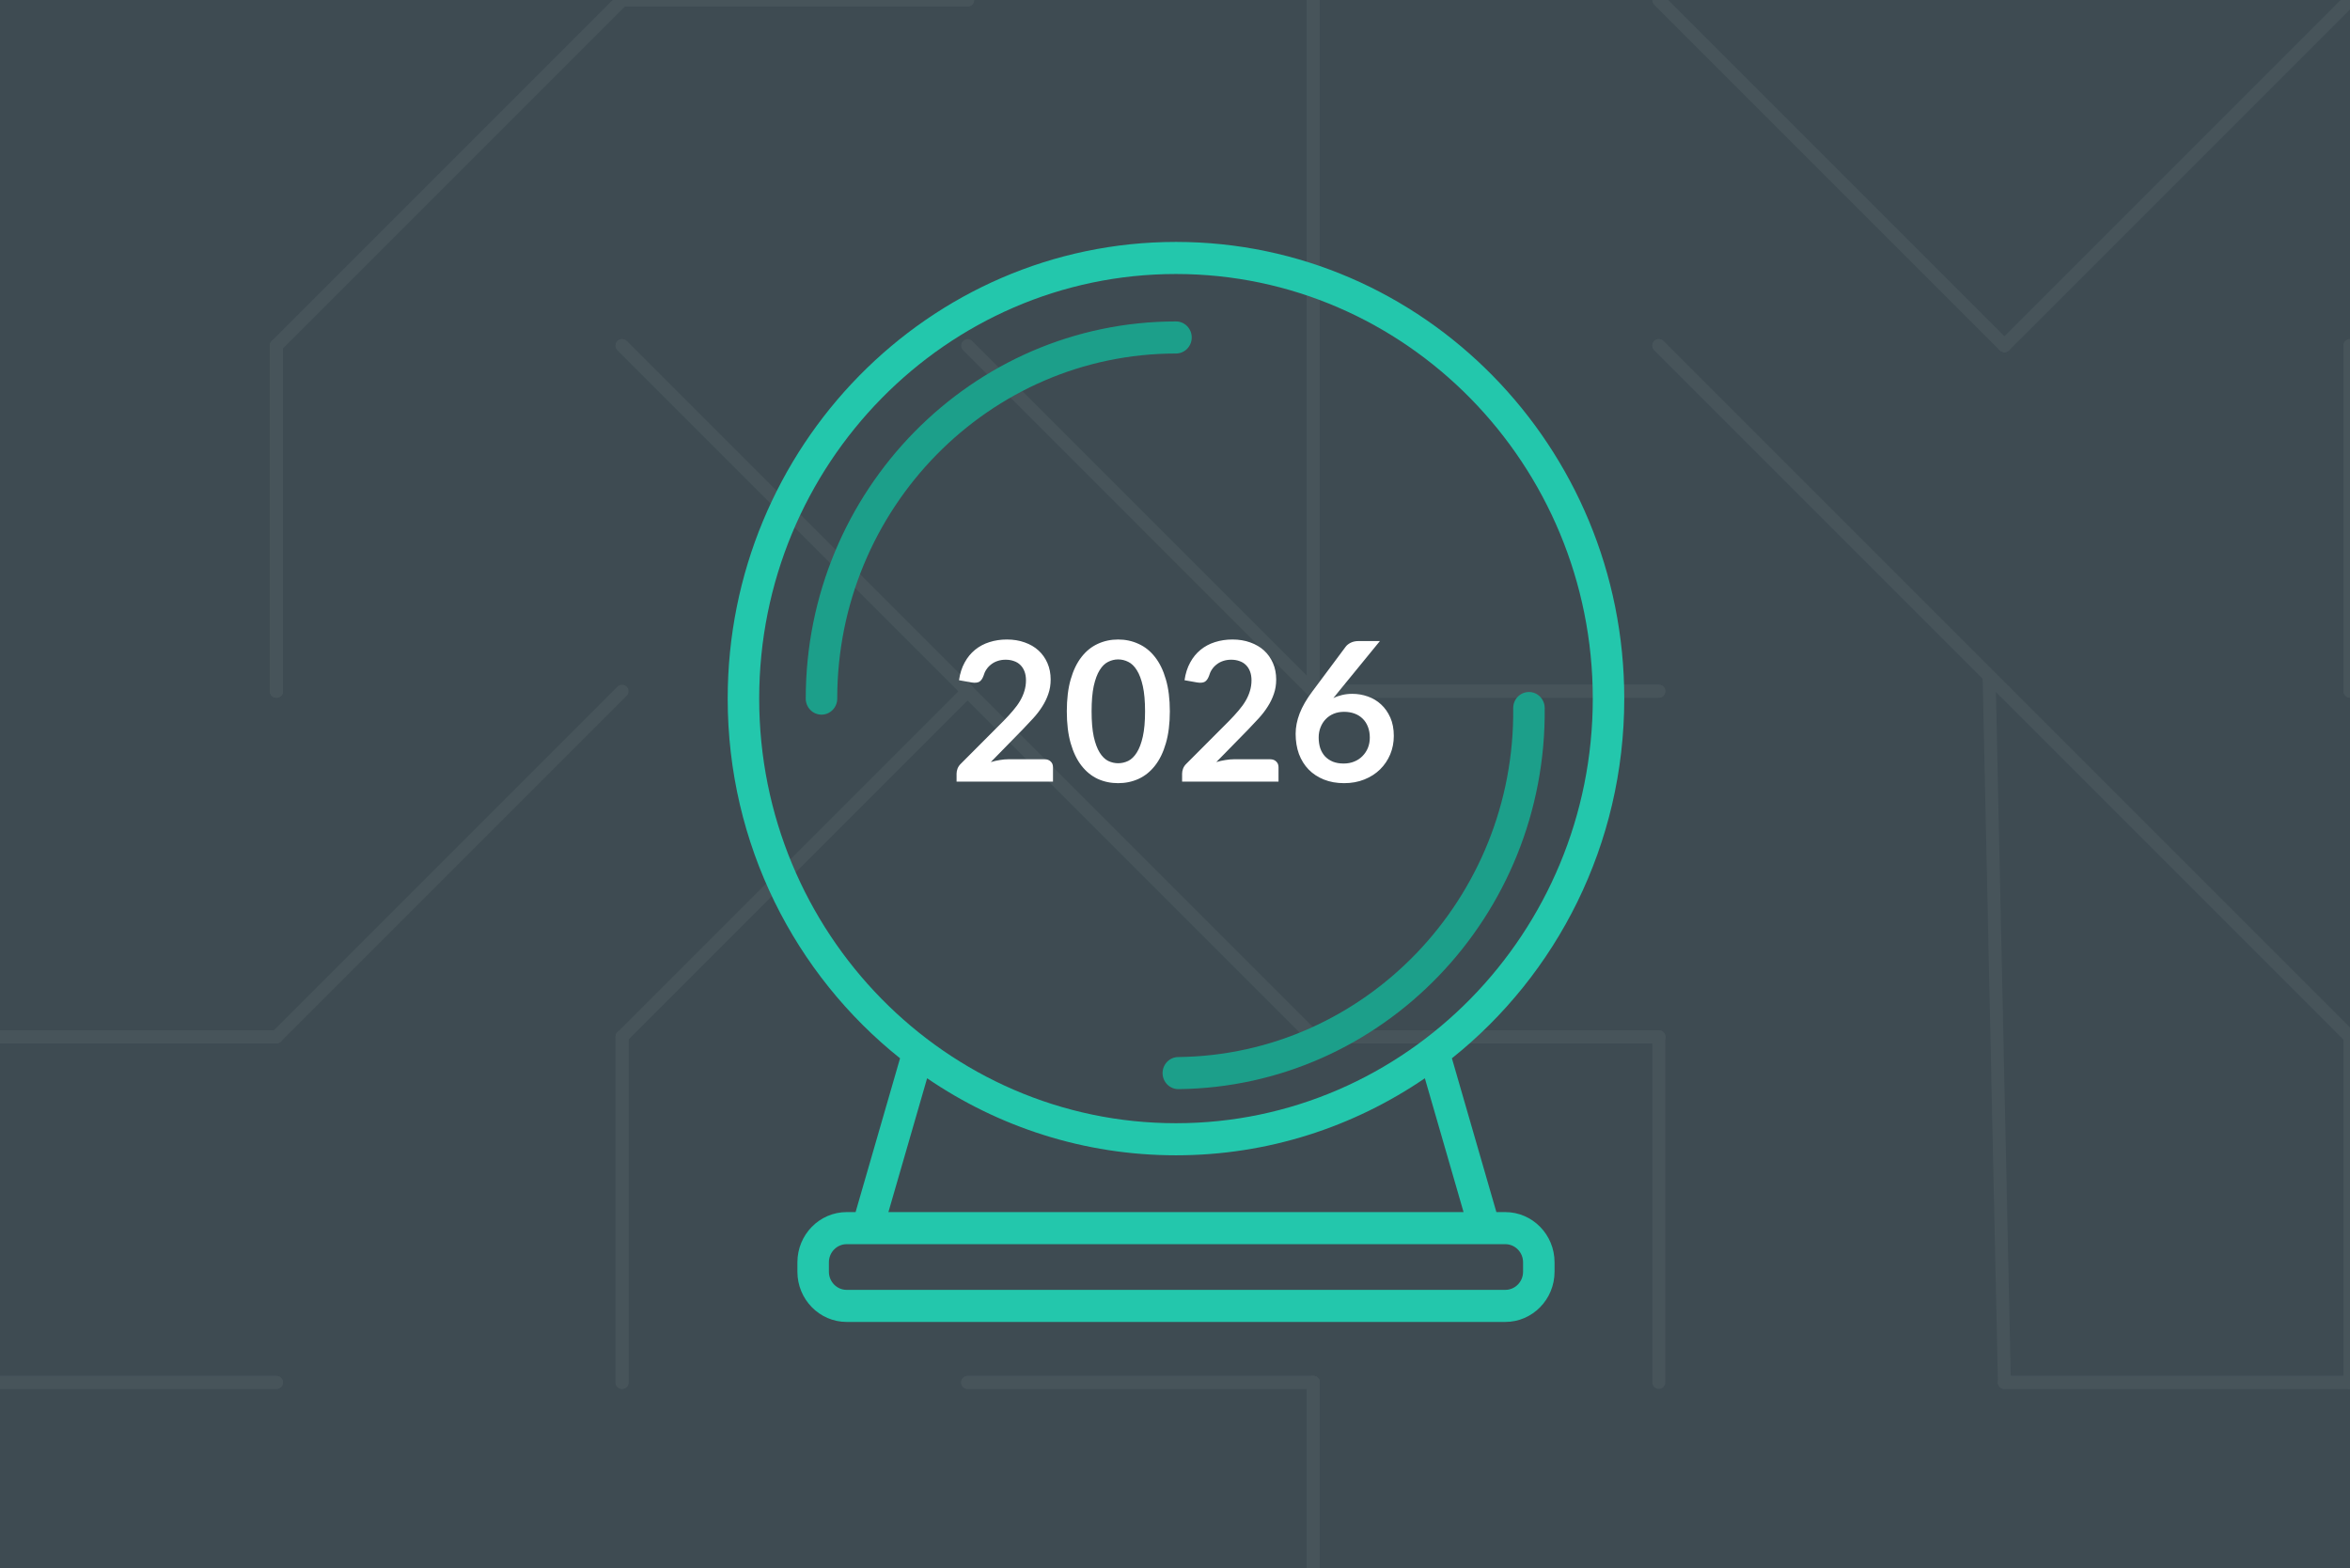 <svg width="544" height="363" viewBox="0 0 544 363" fill="none" xmlns="http://www.w3.org/2000/svg">
<rect x="0" y="0" width="544" height="363" fill="#333333" stroke="none"/>
<g clip-path="url(#clip0_779_106)">
<rect width="544" height="363" transform="matrix(-1 0 0 1 544 0)" fill="white"/>
<path d="M0 0H544V363H0V0Z" fill="#3E4B52"/>
<path d="M544 0L464 80" stroke="#47545A" stroke-width="3" stroke-miterlimit="10" stroke-linecap="round"/>
<path d="M544 80V160" stroke="#47545A" stroke-width="3" stroke-miterlimit="10" stroke-linecap="round"/>
<path d="M544 240L464 160" stroke="#47545A" stroke-width="3" stroke-miterlimit="10" stroke-linecap="round"/>
<path d="M544 320V240" stroke="#47545A" stroke-width="3" stroke-miterlimit="10" stroke-linecap="round"/>
<path d="M464 320H544" stroke="#47545A" stroke-width="3" stroke-miterlimit="10" stroke-linecap="round"/>
<path d="M384 0L464 80" stroke="#47545A" stroke-width="3" stroke-miterlimit="10" stroke-linecap="round"/>
<path d="M384 80L464 160" stroke="#47545A" stroke-width="3" stroke-miterlimit="10" stroke-linecap="round"/>
<path d="M304 160V80" stroke="#47545A" stroke-width="3" stroke-miterlimit="10" stroke-linecap="round"/>
<path d="M384 160H304" stroke="#47545A" stroke-width="3" stroke-miterlimit="10" stroke-linecap="round"/>
<path d="M384 240H304" stroke="#47545A" stroke-width="3" stroke-miterlimit="10" stroke-linecap="round"/>
<path d="M304 400V320" stroke="#47545A" stroke-width="3" stroke-miterlimit="10" stroke-linecap="round"/>
<path d="M304 0V80" stroke="#47545A" stroke-width="3" stroke-miterlimit="10" stroke-linecap="round"/>
<path d="M224 160L304 240" stroke="#47545A" stroke-width="3" stroke-miterlimit="10" stroke-linecap="round"/>
<path d="M224 320H304" stroke="#47545A" stroke-width="3" stroke-miterlimit="10" stroke-linecap="round"/>
<path d="M144 0H224" stroke="#47545A" stroke-width="3" stroke-miterlimit="10" stroke-linecap="round"/>
<path d="M144 80L224 160" stroke="#47545A" stroke-width="3" stroke-miterlimit="10" stroke-linecap="round"/>
<path d="M144 240V320" stroke="#47545A" stroke-width="3" stroke-miterlimit="10" stroke-linecap="round"/>
<path d="M64 80L144 0" stroke="#47545A" stroke-width="3" stroke-miterlimit="10" stroke-linecap="round"/>
<path d="M64 160V80" stroke="#47545A" stroke-width="3" stroke-miterlimit="10" stroke-linecap="round"/>
<path d="M64 160V80" stroke="#47545A" stroke-width="3" stroke-miterlimit="10" stroke-linecap="round"/>
<path d="M-16 240H64" stroke="#47545A" stroke-width="3" stroke-miterlimit="10" stroke-linecap="round"/>
<path d="M-16 320H64" stroke="#47545A" stroke-width="3" stroke-miterlimit="10" stroke-linecap="round"/>
<path d="M544 0L464 80" stroke="#47545A" stroke-width="3" stroke-miterlimit="10" stroke-linecap="round"/>
<path d="M544 80V160" stroke="#47545A" stroke-width="3" stroke-miterlimit="10" stroke-linecap="round"/>
<path d="M544 240L464 160" stroke="#47545A" stroke-width="3" stroke-miterlimit="10" stroke-linecap="round"/>
<path d="M544 320V240" stroke="#47545A" stroke-width="3" stroke-miterlimit="10" stroke-linecap="round"/>
<path d="M464 320H544" stroke="#47545A" stroke-width="3" stroke-miterlimit="10" stroke-linecap="round"/>
<path d="M384 0L464 80" stroke="#47545A" stroke-width="3" stroke-miterlimit="10" stroke-linecap="round"/>
<path d="M384 80L464 160" stroke="#47545A" stroke-width="3" stroke-miterlimit="10" stroke-linecap="round"/>
<path d="M460.463 156.922L464 320" stroke="#47545A" stroke-width="3" stroke-miterlimit="10" stroke-linecap="round"/>
<path d="M224 80L304 160" stroke="#47545A" stroke-width="3" stroke-miterlimit="10" stroke-linecap="round"/>
<path d="M304 160V80" stroke="#47545A" stroke-width="3" stroke-miterlimit="10" stroke-linecap="round"/>
<path d="M384 160H304" stroke="#47545A" stroke-width="3" stroke-miterlimit="10" stroke-linecap="round"/>
<path d="M384 240H304" stroke="#47545A" stroke-width="3" stroke-miterlimit="10" stroke-linecap="round"/>
<path d="M304 400V320" stroke="#47545A" stroke-width="3" stroke-miterlimit="10" stroke-linecap="round"/>
<path d="M304 0V80" stroke="#47545A" stroke-width="3" stroke-miterlimit="10" stroke-linecap="round"/>
<path d="M224 160L304 240" stroke="#47545A" stroke-width="3" stroke-miterlimit="10" stroke-linecap="round"/>
<path d="M224 320H304" stroke="#47545A" stroke-width="3" stroke-miterlimit="10" stroke-linecap="round"/>
<path d="M144 0H224" stroke="#47545A" stroke-width="3" stroke-miterlimit="10" stroke-linecap="round"/>
<path d="M144 80L224 160" stroke="#47545A" stroke-width="3" stroke-miterlimit="10" stroke-linecap="round"/>
<path d="M384 320V240" stroke="#47545A" stroke-width="3" stroke-miterlimit="10" stroke-linecap="round"/>
<path d="M144 240V320" stroke="#47545A" stroke-width="3" stroke-miterlimit="10" stroke-linecap="round"/>
<path d="M64 80L144 0" stroke="#47545A" stroke-width="3" stroke-miterlimit="10" stroke-linecap="round"/>
<path d="M64 160V80" stroke="#47545A" stroke-width="3" stroke-miterlimit="10" stroke-linecap="round"/>
<path d="M144 240L224 160" stroke="#47545A" stroke-width="3" stroke-miterlimit="10" stroke-linecap="round"/>
<path d="M64 160V80" stroke="#47545A" stroke-width="3" stroke-miterlimit="10" stroke-linecap="round"/>
<path d="M-16 240H64" stroke="#47545A" stroke-width="3" stroke-miterlimit="10" stroke-linecap="round"/>
<path d="M144 160L64 240" stroke="#47545A" stroke-width="3" stroke-miterlimit="10" stroke-linecap="round"/>
<path d="M-16 320H64" stroke="#47545A" stroke-width="3" stroke-miterlimit="10" stroke-linecap="round"/>
<path d="M190.166 165.425C188.154 165.425 186.521 163.762 186.521 161.712C186.521 113.571 224.97 74.405 272.228 74.405C274.241 74.405 275.873 76.067 275.873 78.118C275.873 80.168 274.241 81.83 272.228 81.83C228.989 81.83 193.811 117.665 193.811 161.712C193.811 163.762 192.179 165.425 190.166 165.425Z" fill="#1C9F8A"/>
<path d="M353.895 160.184C355.907 160.162 357.557 161.806 357.579 163.856C358.093 211.995 320.065 251.584 272.809 252.108C270.797 252.13 269.147 250.486 269.125 248.436C269.103 246.386 270.718 244.705 272.73 244.683C315.967 244.204 350.76 207.981 350.29 163.937C350.268 161.887 351.882 160.207 353.895 160.184Z" fill="#1C9F8A"/>
<path d="M348.458 280.573H346.396L336.101 244.971C360.373 225.604 376 195.483 376 161.713C376 103.422 329.448 56 272.226 56C215.006 56 168.453 103.422 168.453 161.713C168.453 195.483 184.08 225.604 208.352 244.971L198.058 280.573H195.996C189.707 280.573 184.591 285.786 184.591 292.192V294.381C184.591 300.788 189.708 306 195.996 306H348.456C354.745 306 359.862 300.788 359.862 294.381V292.192C359.864 285.786 354.747 280.573 348.458 280.573ZM175.744 161.713C175.744 107.517 219.026 63.425 272.228 63.425C325.43 63.425 368.712 107.517 368.712 161.713C368.712 215.908 325.43 260 272.228 260C219.026 260 175.744 215.908 175.744 161.713ZM214.616 249.594C231.109 260.851 250.928 267.426 272.228 267.426C293.528 267.426 313.347 260.851 329.84 249.594L338.798 280.573H205.658L214.616 249.594ZM352.575 294.382C352.575 296.694 350.728 298.575 348.459 298.575H195.997C193.728 298.575 191.881 296.694 191.881 294.382V292.192C191.881 289.88 193.728 287.999 195.997 287.999H348.458C350.728 287.999 352.574 289.88 352.574 292.192L352.575 294.382Z" fill="#23C7AC"/>
<path d="M241.799 175.75C242.399 175.75 242.872 175.922 243.217 176.267C243.577 176.597 243.757 177.04 243.757 177.595V180.925H221.437V179.08C221.437 178.705 221.512 178.315 221.662 177.91C221.827 177.49 222.082 177.115 222.427 176.785L232.304 166.885C233.129 166.045 233.864 165.242 234.509 164.477C235.169 163.712 235.717 162.955 236.152 162.205C236.587 161.455 236.917 160.697 237.142 159.932C237.382 159.152 237.502 158.335 237.502 157.48C237.502 156.7 237.389 156.017 237.164 155.432C236.939 154.832 236.617 154.33 236.197 153.925C235.792 153.52 235.297 153.22 234.712 153.025C234.142 152.815 233.497 152.71 232.777 152.71C232.117 152.71 231.502 152.807 230.932 153.002C230.377 153.182 229.882 153.445 229.447 153.79C229.012 154.12 228.644 154.51 228.344 154.96C228.044 155.41 227.819 155.905 227.669 156.445C227.414 157.135 227.084 157.592 226.679 157.817C226.274 158.042 225.689 158.095 224.924 157.975L221.999 157.457C222.224 155.897 222.659 154.532 223.304 153.362C223.949 152.177 224.752 151.195 225.712 150.415C226.687 149.62 227.797 149.027 229.042 148.637C230.302 148.232 231.652 148.03 233.092 148.03C234.592 148.03 235.964 148.255 237.209 148.705C238.454 149.14 239.519 149.762 240.404 150.572C241.289 151.382 241.979 152.357 242.474 153.497C242.969 154.637 243.217 155.905 243.217 157.3C243.217 158.5 243.037 159.61 242.677 160.63C242.332 161.65 241.859 162.625 241.259 163.555C240.674 164.485 239.984 165.385 239.189 166.255C238.394 167.125 237.562 168.01 236.692 168.91L229.357 176.402C230.062 176.192 230.759 176.035 231.449 175.93C232.154 175.81 232.822 175.75 233.452 175.75H241.799ZM270.805 164.657C270.805 167.492 270.498 169.96 269.883 172.06C269.283 174.145 268.443 175.87 267.363 177.235C266.298 178.6 265.03 179.62 263.56 180.295C262.105 180.955 260.53 181.285 258.835 181.285C257.14 181.285 255.565 180.955 254.11 180.295C252.67 179.62 251.418 178.6 250.353 177.235C249.288 175.87 248.455 174.145 247.855 172.06C247.255 169.96 246.955 167.492 246.955 164.657C246.955 161.807 247.255 159.34 247.855 157.255C248.455 155.17 249.288 153.445 250.353 152.08C251.418 150.715 252.67 149.702 254.11 149.042C255.565 148.367 257.14 148.03 258.835 148.03C260.53 148.03 262.105 148.367 263.56 149.042C265.03 149.702 266.298 150.715 267.363 152.08C268.443 153.445 269.283 155.17 269.883 157.255C270.498 159.34 270.805 161.807 270.805 164.657ZM265.068 164.657C265.068 162.302 264.895 160.352 264.55 158.807C264.205 157.262 263.74 156.032 263.155 155.117C262.585 154.202 261.925 153.565 261.175 153.205C260.425 152.83 259.645 152.642 258.835 152.642C258.04 152.642 257.268 152.83 256.518 153.205C255.783 153.565 255.13 154.202 254.56 155.117C253.99 156.032 253.533 157.262 253.188 158.807C252.858 160.352 252.693 162.302 252.693 164.657C252.693 167.012 252.858 168.962 253.188 170.507C253.533 172.052 253.99 173.282 254.56 174.197C255.13 175.112 255.783 175.757 256.518 176.132C257.268 176.492 258.04 176.672 258.835 176.672C259.645 176.672 260.425 176.492 261.175 176.132C261.925 175.757 262.585 175.112 263.155 174.197C263.74 173.282 264.205 172.052 264.55 170.507C264.895 168.962 265.068 167.012 265.068 164.657ZM294.006 175.75C294.606 175.75 295.079 175.922 295.424 176.267C295.784 176.597 295.964 177.04 295.964 177.595V180.925H273.644V179.08C273.644 178.705 273.719 178.315 273.869 177.91C274.034 177.49 274.289 177.115 274.634 176.785L284.511 166.885C285.336 166.045 286.071 165.242 286.716 164.477C287.376 163.712 287.924 162.955 288.359 162.205C288.794 161.455 289.124 160.697 289.349 159.932C289.589 159.152 289.709 158.335 289.709 157.48C289.709 156.7 289.596 156.017 289.371 155.432C289.146 154.832 288.824 154.33 288.404 153.925C287.999 153.52 287.504 153.22 286.919 153.025C286.349 152.815 285.704 152.71 284.984 152.71C284.324 152.71 283.709 152.807 283.139 153.002C282.584 153.182 282.089 153.445 281.654 153.79C281.219 154.12 280.851 154.51 280.551 154.96C280.251 155.41 280.026 155.905 279.876 156.445C279.621 157.135 279.291 157.592 278.886 157.817C278.481 158.042 277.896 158.095 277.131 157.975L274.206 157.457C274.431 155.897 274.866 154.532 275.511 153.362C276.156 152.177 276.959 151.195 277.919 150.415C278.894 149.62 280.004 149.027 281.249 148.637C282.509 148.232 283.859 148.03 285.299 148.03C286.799 148.03 288.171 148.255 289.416 148.705C290.661 149.14 291.726 149.762 292.611 150.572C293.496 151.382 294.186 152.357 294.681 153.497C295.176 154.637 295.424 155.905 295.424 157.3C295.424 158.5 295.244 159.61 294.884 160.63C294.539 161.65 294.066 162.625 293.466 163.555C292.881 164.485 292.191 165.385 291.396 166.255C290.601 167.125 289.769 168.01 288.899 168.91L281.564 176.402C282.269 176.192 282.966 176.035 283.656 175.93C284.361 175.81 285.029 175.75 285.659 175.75H294.006ZM309.782 160.202L308.657 161.597C309.287 161.282 309.962 161.042 310.682 160.877C311.417 160.697 312.205 160.607 313.045 160.607C314.275 160.607 315.467 160.81 316.622 161.215C317.792 161.62 318.82 162.235 319.705 163.06C320.59 163.87 321.302 164.882 321.842 166.097C322.382 167.312 322.652 168.73 322.652 170.35C322.652 171.865 322.375 173.29 321.82 174.625C321.265 175.945 320.485 177.1 319.48 178.09C318.475 179.08 317.26 179.86 315.835 180.43C314.425 181 312.865 181.285 311.155 181.285C309.415 181.285 307.855 181.007 306.475 180.452C305.095 179.897 303.917 179.125 302.942 178.135C301.967 177.13 301.217 175.93 300.692 174.535C300.182 173.125 299.927 171.565 299.927 169.855C299.927 168.325 300.235 166.757 300.85 165.152C301.48 163.532 302.447 161.852 303.752 160.112L311.515 149.695C311.785 149.335 312.175 149.027 312.685 148.772C313.21 148.517 313.81 148.39 314.485 148.39H319.435L309.782 160.202ZM311.042 176.74C311.927 176.74 312.737 176.59 313.472 176.29C314.222 175.99 314.86 175.57 315.385 175.03C315.925 174.49 316.345 173.86 316.645 173.14C316.945 172.405 317.095 171.61 317.095 170.755C317.095 169.825 316.952 168.992 316.667 168.257C316.382 167.507 315.977 166.877 315.452 166.367C314.927 165.842 314.297 165.445 313.562 165.175C312.827 164.905 312.017 164.77 311.132 164.77C310.247 164.77 309.445 164.92 308.725 165.22C308.005 165.52 307.39 165.94 306.88 166.48C306.37 167.005 305.972 167.635 305.687 168.37C305.402 169.09 305.26 169.87 305.26 170.71C305.26 171.61 305.38 172.435 305.62 173.185C305.875 173.92 306.242 174.55 306.722 175.075C307.217 175.6 307.825 176.012 308.545 176.312C309.265 176.597 310.097 176.74 311.042 176.74Z" fill="white"/>
</g>
<defs>
<clipPath id="clip0_779_106">
<rect width="544" height="363" fill="white" transform="matrix(-1 0 0 1 544 0)"/>
</clipPath>
</defs>
</svg>
